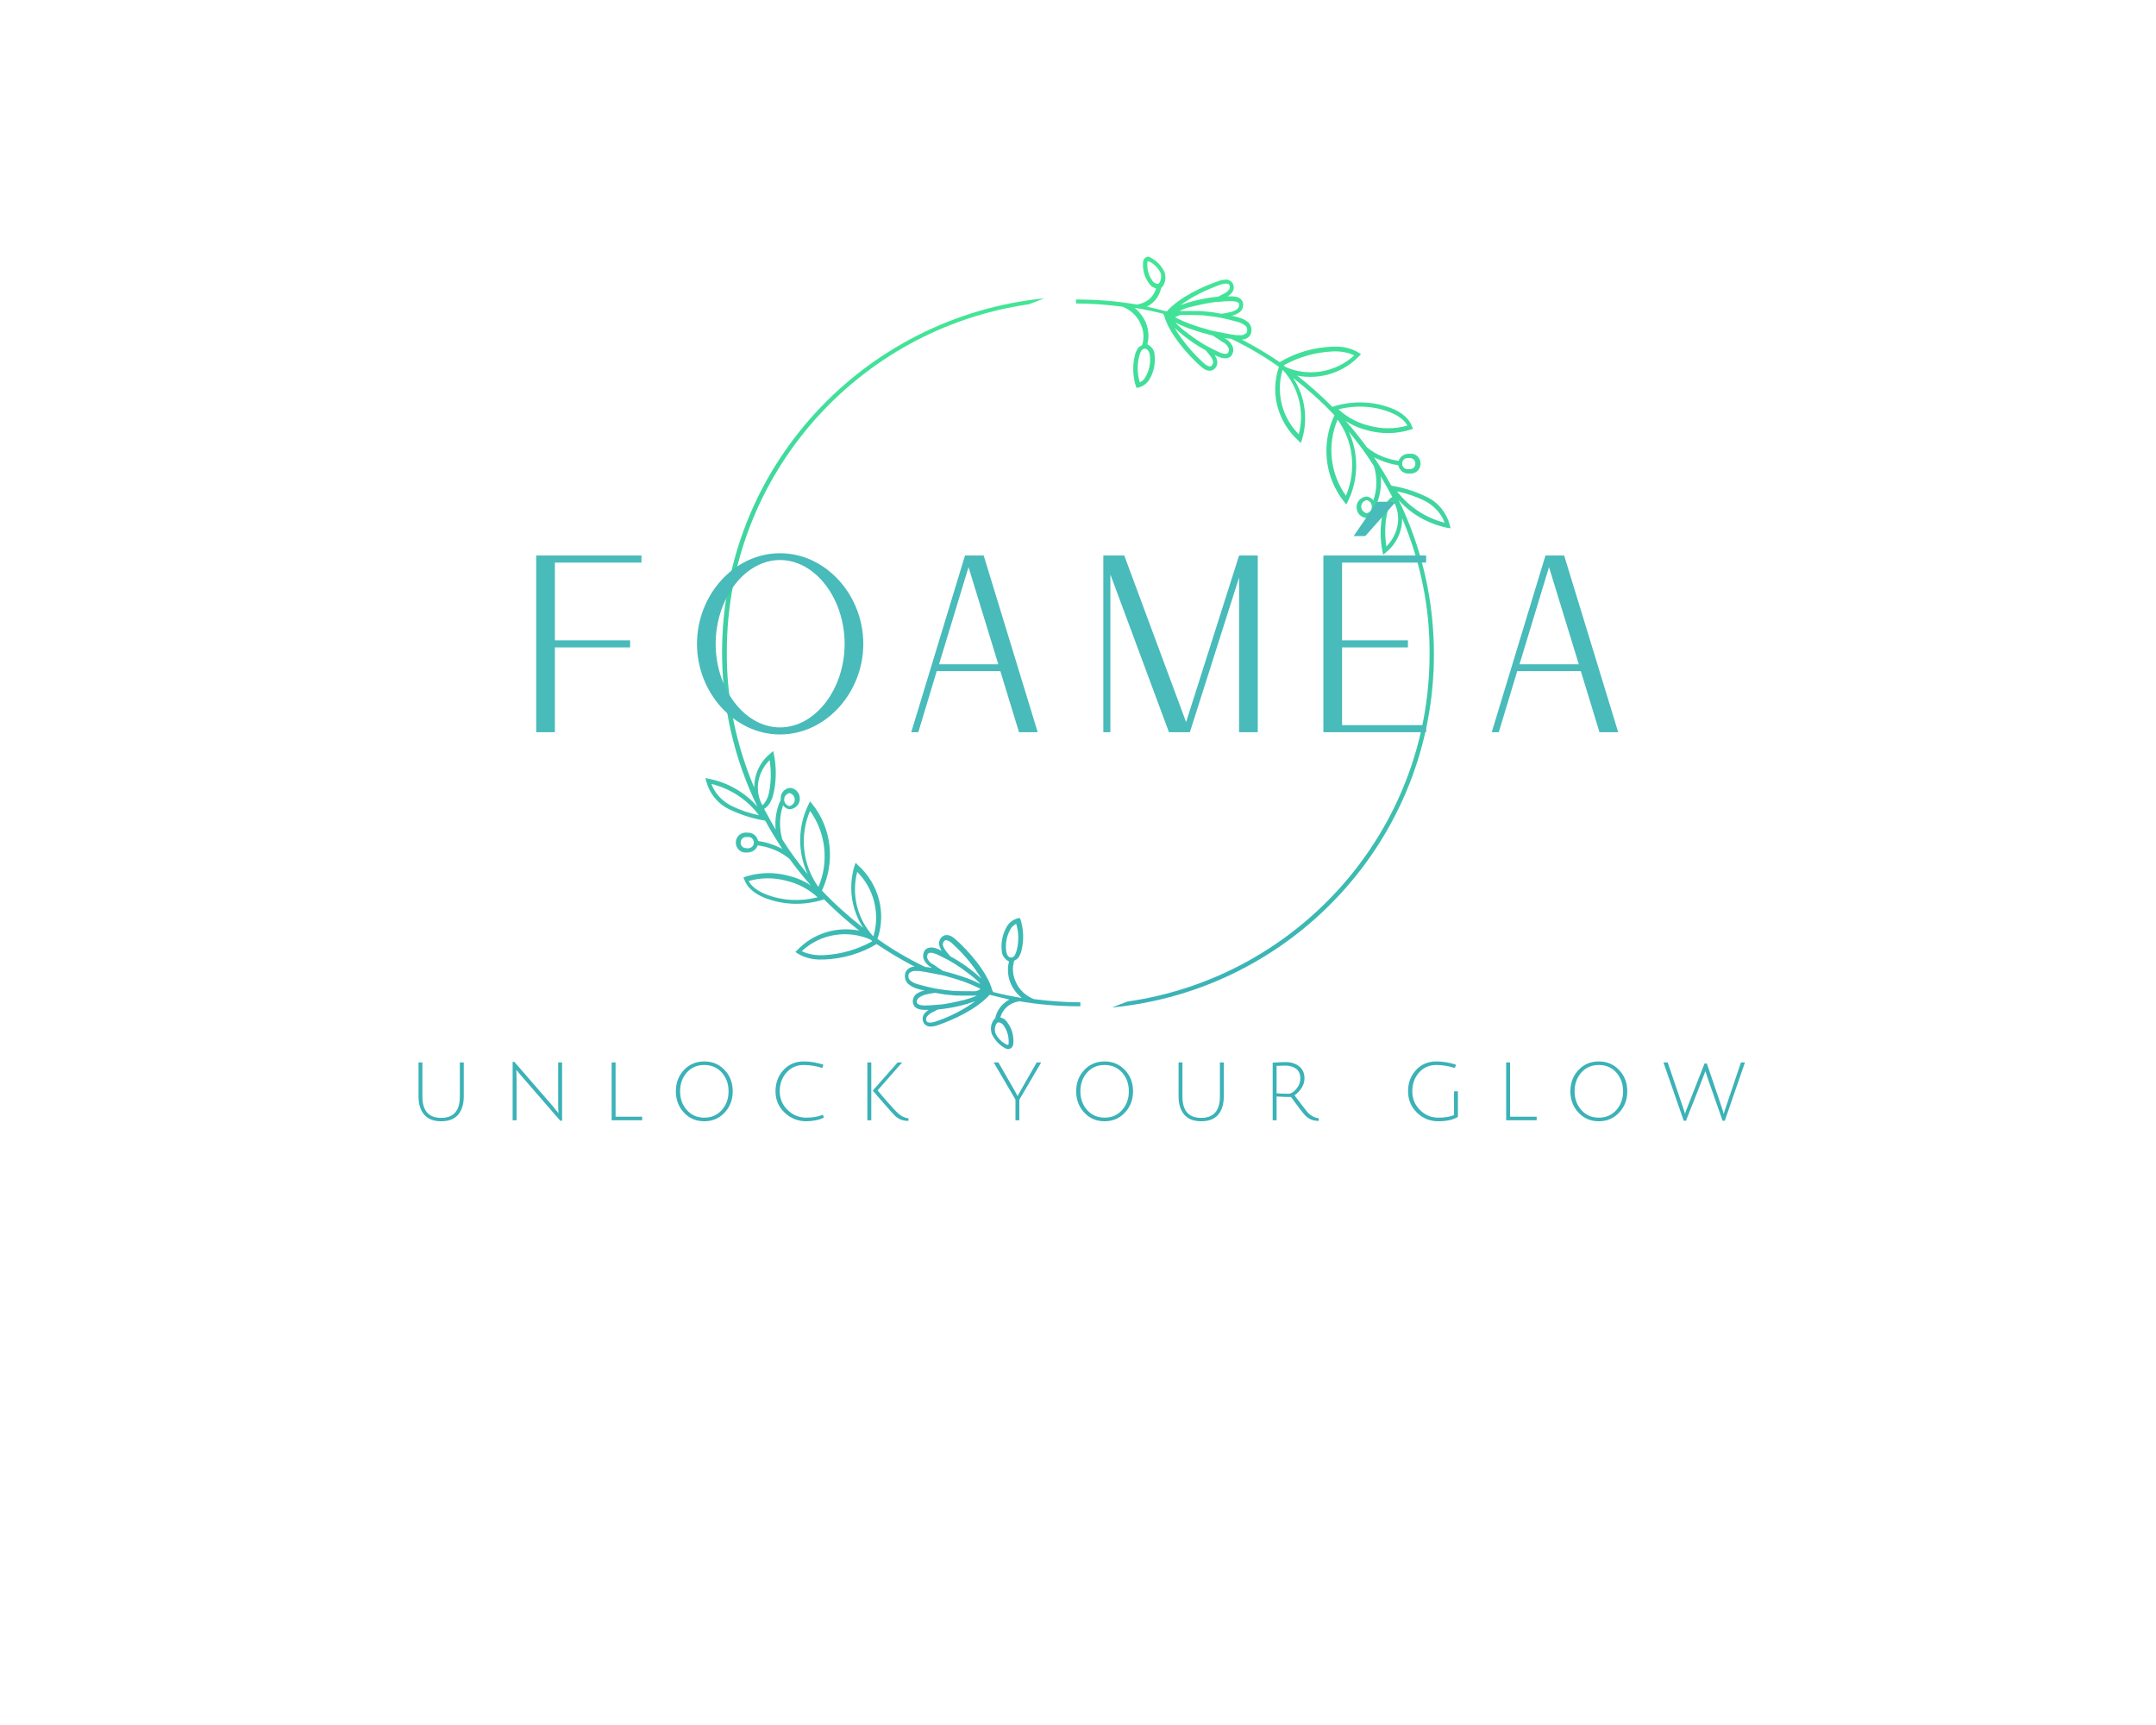 <svg xml:space="preserve" viewBox="0 0 1280 1024" height="1024" width="1280" version="1.1" xmlns:xlink="http://www.w3.org/1999/xlink" xmlns="http://www.w3.org/2000/svg">
<desc>Created with Fabric.js 5.3.0</desc>
<defs>
</defs>
<g id="background-logo" transform="matrix(1 0 0 1 640 512)">
<rect height="1024" width="1280" ry="0" rx="0" y="-512" x="-640" paint-order="stroke" style="stroke: none; stroke-width: 0; stroke-dasharray: none; stroke-linecap: butt; stroke-dashoffset: 0; stroke-linejoin: miter; stroke-miterlimit: 4; fill: rgb(255,255,255); fill-opacity: 0; fill-rule: nonzero; opacity: 1;"></rect>
</g>
<g id="logo-logo" transform="matrix(2.149 0 0 2.149 640 387.577)">
<g paint-order="stroke" style="">
		<g transform="matrix(1.095 0 0 1.095 0 0)">
<g paint-order="stroke" style="">
		<g transform="matrix(1 0 0 1 -46.7 5.25)">
<linearGradient y2="189" x2="0" y1="0" x1="0" gradientTransform="matrix(1 0 0 1 0 10.5)" gradientUnits="userSpaceOnUse" id="SVGID_60330_143917">
<stop style="stop-color:rgb(66,230,149);stop-opacity: 1" offset="0%"></stop>
<stop style="stop-color:rgb(59,178,184);stop-opacity: 1" offset="100%"></stop>
</linearGradient>
<path stroke-linecap="round" d="M 0.8 131.7 L 0 131.5 L 0.2 132.3 C 1 135.4 3.1 138 6 139.4 C 8.7 140.7 11.7 141.7 14.7 142.2 L 15.1 142.3 C 16.4 144.7 17.9 147.1 19.4 149.4 C 17.5 148.4 15.4 147.7 13.3 147.4 C 13 146.1 11.9 145.2 10.6 145.3 C 9.2 145.1 7.9 146 7.7 147.4 C 7.5 148.8 8.4 150.1 9.8 150.3 C 10.1 150.3 10.3 150.3 10.6 150.3 C 11.8 150.3 12.8 149.6 13.2 148.5 C 16.1 148.9 18.9 150 21.2 151.9 C 22.9 154.2 24.7 156.5 26.6 158.6 C 24.8 157.4 22.8 156.6 20.7 156.1 C 19.1 155.7 17.5 155.5 15.9 155.5 C 13.9 155.5 12 155.8 10.1 156.4 L 9.6 156.6 L 9.8 157.1 C 10.5 159.1 12.3 160.7 15.1 161.8 C 19.8 163.6 24.9 163.7 29.7 162.2 L 29.9 162.1 C 32.7 164.9 35.7 167.6 38.8 170 C 33.1 168.9 27.2 170.7 23.2 174.9 L 22.7 175.4 L 23.3 175.8 C 25.1 176.9 27.3 177.4 29.4 177.3 L 30 177.3 C 34.7 177.1 39.2 175.8 43.2 173.4 C 46.3 175.5 49.5 177.4 52.8 179.1 C 51.9 179.1 51.1 179.5 50.6 180.3 C 50.1 181.3 50.3 182.6 51.1 183.4 C 51.8 184 52.7 184.5 53.6 184.7 C 54.1 184.9 54.7 185 55.3 185.1 C 54.6 185.2 53.8 185.6 53.2 186 C 52.4 186.6 52.1 187.8 52.5 188.7 C 52.9 189.6 53.9 190 55.3 190 L 55.6 190 L 56.3 190 C 55.9 190.3 55.5 190.6 55.2 191 C 54.6 191.8 54.7 192.9 55.3 193.6 C 55.7 194 56.3 194.3 56.9 194.2 C 57.4 194.2 58 194.1 58.5 193.9 L 58.5 193.9 C 62.7 192.5 68.6 189.7 71.7 186.2 L 71.7 186.2 C 73.4 186.6 75 187 76.7 187.4 C 74.8 188.4 73.5 190.1 73.1 192.2 L 72.9 192.3 C 72 193.4 71.8 194.9 72.3 196.2 C 72.9 197.4 73.8 198.5 75 199.3 C 75.3 199.5 75.6 199.7 75.9 199.8 C 76 199.8 76.2 199.9 76.3 199.9 C 76.6 199.9 76.9 199.8 77.2 199.6 C 77.5 199.3 77.7 198.8 77.7 198.4 C 77.8 196.7 77.4 194.9 76.4 193.5 C 76.1 193 75.7 192.5 75.2 192.2 C 74.9 192.1 74.7 192 74.4 191.9 C 75 189.8 76.7 188.3 78.9 187.9 C 79 187.9 79 187.9 79.1 187.8 C 84.2 188.7 89.4 189.1 94.6 189.1 L 94.6 188.1 C 90.7 188.1 86.9 187.8 83 187.3 L 82.9 187.3 C 80.8 186.5 79 184.8 78.2 182.7 C 77.5 181.1 77.4 179.3 77.9 177.6 C 78.3 177.4 78.7 177.2 79 176.8 C 79.3 176.3 79.6 175.7 79.7 175.2 C 80.4 172.6 80.3 169.8 79.5 167.2 L 79.3 166.8 L 78.8 166.9 C 77.7 167.2 76.7 167.9 76.1 168.9 C 74.9 170.9 74.5 173.2 74.8 175.4 C 74.9 176.4 75.6 177.3 76.6 177.8 C 76.1 179.6 76.3 181.6 77 183.3 C 77.6 184.7 78.6 186 79.8 187 C 77.4 186.6 74.9 186.1 72.6 185.5 L 72.4 185.1 L 72.3 184.9 C 72.3 184.9 72.3 184.9 72.3 184.8 C 71 180.4 66.5 175.2 63.1 172.2 C 62 171.2 61 170.9 60.1 171.3 C 59.2 171.8 58.8 172.7 59 173.7 C 59.1 174.2 59.3 174.6 59.6 175.1 L 59 174.8 L 59 174.8 C 57.5 174.1 56.4 174.1 55.6 174.7 C 54.9 175.4 54.7 176.6 55.2 177.5 C 55.6 178.2 56.2 178.9 57 179.3 L 57.1 179.4 C 56.6 179.3 56 179.2 55.5 179.2 C 51.3 177.2 47.2 174.8 43.4 172.1 C 45.7 165.5 43.7 158.2 38.5 153.5 L 37.9 152.9 L 37.6 153.7 C 36 159 36.8 164.7 39.8 169.3 C 36.1 166.4 32.6 163.3 29.4 159.9 C 32.8 152.7 31.9 144.2 26.9 138 L 26.4 137.4 L 26 138.2 C 23.3 143.7 23.2 150.2 25.8 155.8 C 23.5 153 21.3 150.1 19.4 147 C 18.6 144.2 18.6 141.2 19.6 138.4 C 20 139 20.7 139.4 21.4 139.4 C 22.9 139.2 24 137.9 23.8 136.4 C 23.7 135.1 22.6 134.1 21.4 134 C 20 134.1 18.9 135.3 19 136.7 C 19 136.8 19 136.9 19 137 C 17.9 139.3 17.5 141.9 17.7 144.5 C 16.7 142.8 15.8 141.1 14.8 139.3 C 16.4 138.4 17 136.4 17.3 134.9 C 17.9 131.8 17.9 128.7 17.3 125.6 L 17.1 124.7 L 16.4 125.3 C 14.4 126.9 13 129.2 12.5 131.8 C 12.4 132.5 12.3 133.2 12.3 133.9 C 7.7 123 5.3 111.4 5.4 99.6 C 5.4 55.1 38.5 18.2 81.6 12 L 84 11.1 C 84.5 10.9 85 10.7 85.5 10.5 C 39.8 15.1 4.2 53.3 4.2 99.8 C 4.2 113.3 7.2 126.6 13.1 138.7 C 9.9 135.1 5.6 132.6 0.8 131.7 z M 10.5 149.2 C 9.7 149.3 9 148.8 8.9 148 C 8.8 147.2 9.3 146.5 10.1 146.4 C 10.3 146.4 10.4 146.4 10.6 146.4 C 11.4 146.3 12.1 146.8 12.2 147.6 C 12.3 148.4 11.8 149.1 11 149.2 C 10.8 149.3 10.6 149.3 10.5 149.2 z M 74.5 193.3 C 74.9 193.5 75.2 193.8 75.4 194.2 C 76.2 195.4 76.6 196.9 76.5 198.4 C 76.5 198.7 76.5 198.8 76.4 198.8 C 76.3 198.8 76.2 198.8 76.1 198.8 C 75.9 198.7 75.7 198.6 75.5 198.5 C 74.5 197.9 73.7 197 73.2 196 C 72.9 195.1 73 194.1 73.5 193.4 C 73.6 193.2 73.9 193 74.5 193.3 L 74.5 193.3 z M 75.9 175.3 L 75.9 175.3 C 75.6 173.3 76 171.3 77 169.6 C 77.3 169 77.8 168.6 78.4 168.3 C 79.1 170.5 79.1 172.9 78.5 175.1 C 78.4 175.5 78.2 176 78 176.3 C 77.8 176.6 77.5 176.8 77.1 176.8 C 76.4 176.8 76 176 75.9 175.3 L 75.9 175.3 z M 57.9 193 C 56.9 193.3 56.3 193.3 55.9 193 C 55.6 192.6 55.6 192.1 55.9 191.7 C 56.3 191.2 56.8 190.8 57.3 190.6 C 57.8 190.4 58.2 190.1 58.7 189.9 C 61.9 189.6 65.1 188.9 68.1 187.8 C 65.1 190 61.6 191.8 57.9 193 z M 65.3 187.5 C 64.8 187.6 64.3 187.7 64 187.8 C 62.8 188.1 61.6 188.3 60.5 188.5 C 59.8 188.6 59.2 188.7 58.6 188.7 C 57.5 188.8 56.5 188.9 55.5 188.9 C 54.3 188.9 53.7 188.7 53.4 188.3 C 53.2 187.8 53.4 187.3 53.9 186.9 C 54.5 186.5 55.1 186.2 55.8 186.1 C 56.5 185.9 57.3 185.8 58 185.7 C 59.4 186 60.8 186.2 62.3 186.3 C 62.8 186.4 63.7 186.4 64.8 186.4 L 68.5 186.4 C 67.4 186.9 66.3 187.2 65.3 187.5 L 65.3 187.5 z M 60.4 172.5 C 60.5 172.5 60.6 172.4 60.7 172.4 C 61.3 172.5 61.8 172.8 62.2 173.2 L 62.2 173.2 C 65.1 175.8 67.6 178.8 69.6 182.1 C 67.2 179.9 64.6 178 61.8 176.5 C 61.5 176.1 61.1 175.7 60.8 175.3 C 60.4 174.8 60.1 174.3 59.9 173.7 C 59.9 173.2 60 172.8 60.4 172.5 L 60.4 172.5 z M 56.1 177.2 C 55.8 176.7 55.9 176.2 56.2 175.8 C 56.4 175.6 56.6 175.6 56.9 175.6 C 57.4 175.6 57.9 175.8 58.4 176 L 58.4 176 C 59.3 176.4 60.2 176.9 61.2 177.4 C 61.7 177.7 62.3 178 62.9 178.4 C 63.9 179 64.9 179.7 65.8 180.4 C 66.1 180.6 66.5 180.9 67 181.3 C 67.9 182 68.7 182.7 69.4 183.5 C 69 183.3 68.6 183.1 68.2 182.9 C 67.5 182.6 66.8 182.3 66 182 C 64 181.3 62 180.7 60 180.2 C 59.2 179.7 58.4 179.2 57.6 178.6 C 56.9 178.3 56.4 177.8 56.1 177.2 L 56.1 177.2 z M 67.9 185.3 C 67.5 185.3 63.2 185.3 62.3 185.2 C 61.4 185.1 60.7 185 59.8 184.9 C 59.2 184.8 58.5 184.7 57.9 184.6 C 56.5 184.3 55.2 184 53.8 183.6 C 53 183.4 52.3 183.1 51.7 182.6 C 51.2 182.2 51.1 181.5 51.3 180.9 C 51.7 180.4 52.4 180.1 53.1 180.2 C 53.4 180.2 53.6 180.2 53.9 180.2 L 55.3 180.4 L 59.5 181.2 C 60.1 181.3 60.8 181.5 61.4 181.7 C 64 182.4 66.6 183.3 69 184.5 L 69.4 184.7 C 69 185.1 68.4 185.3 67.9 185.3 L 67.9 185.3 z M 38.3 155.2 C 42.5 159.4 44.1 165.6 42.4 171.4 L 42.3 171.4 C 38.3 167 36.8 160.9 38.3 155.2 z M 41.7 172.3 L 42.1 172.7 C 38.3 174.8 34.1 176 29.8 176.2 C 27.9 176.3 26 176 24.3 175.2 C 29 170.8 35.9 169.7 41.7 172.3 L 41.7 172.3 z M 15.4 160.9 C 13.8 160.3 11.8 159.2 10.9 157.5 C 14 156.6 17.2 156.6 20.3 157.4 C 23.3 158.1 26 159.5 28.3 161.6 C 24 162.7 19.5 162.5 15.4 160.9 z M 26.4 139.8 C 30.4 145.4 31.2 152.7 28.5 159 C 24.5 153.4 23.7 146.1 26.4 139.8 z M 21.2 135.3 C 22.1 135.5 22.7 136.4 22.5 137.3 C 22.4 137.9 21.9 138.4 21.2 138.6 C 20.3 138.4 19.7 137.5 19.9 136.6 C 20 136 20.5 135.5 21.2 135.3 z M 13.4 132.2 C 13.8 130.2 14.8 128.4 16.2 127 C 16.6 129.6 16.6 132.3 16.1 134.9 C 15.9 136.2 15.3 137.5 14.4 138.4 C 13.3 136.5 13 134.3 13.4 132.2 z M 13.5 140.9 C 11.1 140.4 8.7 139.6 6.5 138.5 C 4.2 137.3 2.4 135.4 1.5 133 C 6.3 134.2 10.5 136.9 13.5 140.9 z" transform="translate(-47.3, -105.2)" paint-order="stroke" style="stroke: none; stroke-width: 1; stroke-dasharray: none; stroke-linecap: butt; stroke-dashoffset: 0; stroke-linejoin: miter; stroke-miterlimit: 4; fill: url(#SVGID_60330_143917); fill-rule: nonzero; opacity: 1;"></path>
</g>
		<g transform="matrix(1 0 0 1 46.75 -5.25)">
<linearGradient y2="189" x2="0" y1="0" x1="0" gradientTransform="matrix(1 0 0 1 93.5 0)" gradientUnits="userSpaceOnUse" id="SVGID_60330_143918">
<stop style="stop-color:rgb(66,230,149);stop-opacity: 1" offset="0%"></stop>
<stop style="stop-color:rgb(59,178,184);stop-opacity: 1" offset="100%"></stop>
</linearGradient>
<path stroke-linecap="round" d="M 187.2 68.4 L 188 68.5 L 187.8 67.7 C 187 64.6 184.9 62 182 60.6 C 179.3 59.3 176.3 58.3 173.3 57.8 L 173 57.7 C 171.7 55.3 170.2 52.9 168.7 50.6 C 170.6 51.6 172.7 52.3 174.8 52.6 C 175.1 53.9 176.2 54.8 177.5 54.7 C 178.9 54.9 180.2 54 180.4 52.6 C 180.6 51.2 179.7 49.9 178.3 49.7 C 178 49.7 177.8 49.7 177.5 49.7 C 176.3 49.7 175.3 50.4 174.9 51.5 C 172 51.1 169.2 50 166.9 48.1 C 165.2 45.8 163.4 43.5 161.5 41.4 C 163.3 42.6 165.3 43.4 167.4 43.9 C 169 44.3 170.6 44.5 172.2 44.5 C 174.2 44.5 176.1 44.2 178 43.6 L 178.5 43.4 L 178.3 42.9 C 177.6 40.9 175.8 39.3 173 38.2 C 168.3 36.4 163.2 36.3 158.4 37.8 L 158.2 37.9 C 155.4 35.1 152.4 32.4 149.3 30 C 155 31.1 160.9 29.3 164.9 25.1 L 165.4 24.6 L 164.8 24.2 C 163 23.1 160.8 22.6 158.7 22.7 L 158.1 22.7 C 153.4 22.9 148.9 24.2 144.9 26.6 C 141.8 24.5 138.6 22.6 135.3 20.9 C 136.2 20.9 137 20.5 137.5 19.7 C 138 18.7 137.8 17.4 137 16.6 C 136.3 16 135.4 15.5 134.4 15.3 C 133.8 15.1 133.3 15 132.7 14.9 C 133.4 14.8 134.2 14.4 134.8 14 C 135.6 13.4 135.9 12.2 135.5 11.3 C 135.1 10.4 134.1 10 132.7 10 L 132.4 10 L 131.8 10 C 132.2 9.7 132.6 9.4 132.9 9 C 133.5 8.2 133.4 7.1 132.8 6.4 C 132.4 6 131.8 5.7 131.2 5.8 C 130.7 5.8 130.1 5.9 129.6 6.1 L 129.6 6.1 C 125.4 7.5 119.5 10.3 116.4 13.8 L 116.4 13.8 C 114.7 13.4 113.1 13 111.4 12.6 C 113.3 11.6 114.6 9.9 115 7.8 L 115.2 7.7 C 116.1 6.6 116.3 5.1 115.8 3.8 C 115.2 2.6 114.3 1.5 113.1 0.7 C 112.8 0.5 112.5 0.3 112.2 0.2 C 112.1 0 112 0 111.8 0 C 111.5 0 111.2 0.1 110.9 0.3 C 110.6 0.6 110.4 1.1 110.4 1.5 C 110.3 3.2 110.7 5 111.7 6.4 C 112 6.9 112.4 7.4 112.9 7.7 C 113.2 7.8 113.4 7.9 113.7 8 C 113.1 10.1 111.4 11.6 109.2 12 C 109.1 12 109.1 12 109 12.1 C 103.9 11.2 98.7 10.8 93.5 10.8 L 93.5 11.8 C 97.4 11.8 101.2 12.1 105.1 12.6 L 105.2 12.6 C 107.3 13.4 109.1 15.1 109.9 17.2 C 110.6 18.8 110.7 20.6 110.2 22.3 C 109.8 22.5 109.4 22.7 109.1 23.1 C 108.8 23.6 108.5 24.2 108.4 24.7 C 107.7 27.3 107.8 30.1 108.6 32.7 L 108.8 33.1 L 109.3 33 C 110.4 32.7 111.4 32 112 31 C 113.2 29 113.6 26.7 113.3 24.5 C 113.2 23.5 112.5 22.6 111.5 22.1 C 112 20.3 111.8 18.3 111.1 16.6 C 110.5 15.2 109.5 13.9 108.3 12.9 C 110.7 13.3 113.2 13.8 115.5 14.4 L 115.7 14.8 L 115.8 15 C 115.8 15 115.8 15 115.8 15.1 C 117.1 19.5 121.6 24.7 125 27.7 C 126.1 28.7 127.1 29 128 28.6 C 128.9 28.1 129.3 27.2 129.1 26.2 C 129 25.7 128.8 25.3 128.5 24.8 L 129.1 25.1 L 129.1 25.1 C 130.6 25.8 131.7 25.8 132.5 25.2 C 133.2 24.5 133.4 23.3 132.9 22.4 C 132.5 21.7 131.9 21 131.1 20.6 L 131 20.5 C 131.5 20.6 132.1 20.7 132.6 20.7 C 136.8 22.7 140.9 25.1 144.7 27.8 C 142.4 34.4 144.4 41.7 149.6 46.4 L 150.2 47 L 150.5 46.2 C 152.1 40.9 151.3 35.2 148.3 30.6 C 152 33.5 155.5 36.6 158.7 40 C 155.3 47.2 156.2 55.7 161.2 61.9 L 161.7 62.5 L 162.1 61.7 C 164.8 56.2 164.9 49.7 162.3 44.1 C 164.6 46.9 166.8 49.8 168.7 52.9 C 169.5 55.7 169.5 58.7 168.5 61.5 C 168.1 60.9 167.4 60.5 166.7 60.5 C 165.2 60.7 164.1 62 164.3 63.5 C 164.4 64.8 165.5 65.8 166.7 65.9 C 168.1 65.8 169.2 64.6 169.1 63.2 C 169.1 63.1 169.1 63 169.1 62.9 C 170.2 60.6 170.6 58 170.4 55.4 C 171.4 57.1 172.3 58.8 173.3 60.6 C 171.7 61.5 171.1 63.5 170.8 65 C 170.2 68.1 170.2 71.2 170.8 74.3 L 171 75.2 L 171.7 74.6 C 173.7 73 175.1 70.7 175.6 68.1 C 175.7 67.4 175.8 66.7 175.8 66 C 180.4 76.9 182.8 88.5 182.7 100.3 C 182.7 144.8 149.6 181.7 106.5 187.9 L 104.1 188.8 C 103.6 189 103.1 189.2 102.6 189.4 C 148.2 185 183.8 146.8 183.8 100.3 C 183.8 86.8 180.8 73.5 174.9 61.4 C 178.1 65 182.4 67.4 187.2 68.4 z M 177.5 50.8 C 178.3 50.7 179 51.2 179.1 52 C 179.2 52.8 178.7 53.5 177.9 53.6 C 177.7 53.6 177.6 53.6 177.4 53.6 C 176.6 53.7 175.9 53.2 175.8 52.4 C 175.7 51.6 176.2 50.9 177 50.8 C 177.2 50.8 177.4 50.8 177.5 50.8 z M 113.5 6.7 C 113.1 6.5 112.8 6.2 112.6 5.8 C 111.8 4.6 111.4 3.1 111.5 1.6 C 111.5 1.3 111.5 1.2 111.6 1.2 C 111.7 1.2 111.8 1.2 111.9 1.2 C 112.1 1.3 112.3 1.4 112.5 1.5 C 113.5 2.1 114.3 3 114.8 4 C 115.1 4.9 115 5.9 114.5 6.6 C 114.4 6.8 114.1 7 113.5 6.7 L 113.5 6.7 z M 112.1 24.7 L 112.1 24.7 C 112.4 26.7 112 28.7 111 30.4 C 110.7 31 110.2 31.4 109.6 31.7 C 108.9 29.5 108.9 27.1 109.5 24.9 C 109.6 24.5 109.8 24 110 23.7 C 110.2 23.4 110.5 23.2 110.9 23.2 C 111.6 23.3 112 24 112.1 24.7 L 112.1 24.7 z M 130.1 7 C 131.1 6.7 131.7 6.7 132.1 7 C 132.4 7.4 132.4 7.9 132.1 8.3 C 131.7 8.8 131.2 9.2 130.7 9.4 C 130.2 9.6 129.8 9.9 129.3 10.1 C 126.1 10.4 122.9 11.1 119.9 12.2 C 122.9 10 126.4 8.3 130.1 7 z M 122.7 12.6 C 123.2 12.5 123.7 12.4 124 12.3 C 125.2 12 126.4 11.8 127.5 11.6 C 128.2 11.5 128.8 11.4 129.4 11.4 C 130.5 11.3 131.5 11.2 132.5 11.2 C 133.7 11.2 134.4 11.4 134.6 11.8 C 134.8 12.3 134.6 12.8 134.2 13.2 C 133.6 13.6 133 13.9 132.3 14 C 131.6 14.2 130.9 14.3 130.1 14.4 C 128.7 14.1 127.3 13.9 125.8 13.8 C 125.3 13.7 124.4 13.7 123.3 13.7 L 119.6 13.7 C 120.6 13.2 121.7 12.8 122.7 12.6 L 122.7 12.6 z M 127.6 27.6 C 127.5 27.6 127.4 27.7 127.3 27.7 C 126.7 27.6 126.2 27.3 125.8 26.9 L 125.8 26.9 C 122.9 24.3 120.4 21.3 118.4 18 C 120.8 20.2 123.4 22.1 126.2 23.6 C 126.5 24 126.9 24.4 127.2 24.8 C 127.6 25.3 127.9 25.8 128.1 26.4 C 128.1 26.8 128 27.3 127.6 27.6 L 127.6 27.6 z M 131.9 22.9 C 132.2 23.4 132.1 23.9 131.8 24.3 C 131.6 24.5 131.4 24.5 131.1 24.5 C 130.6 24.5 130.1 24.3 129.6 24.1 L 129.6 24.1 C 128.7 23.7 127.8 23.2 126.8 22.7 C 126.2 22.4 125.7 22.1 125.1 21.7 C 124.1 21.1 123.1 20.4 122.2 19.7 C 121.9 19.5 121.5 19.2 121 18.8 C 120.1 18.1 119.3 17.4 118.6 16.6 C 119 16.8 119.4 17 119.8 17.2 C 120.5 17.5 121.2 17.8 122 18.1 C 124 18.8 126 19.4 128 19.9 C 128.8 20.4 129.6 20.9 130.4 21.5 C 131.1 21.8 131.6 22.3 131.9 22.9 L 131.9 22.9 z M 120.1 14.7 C 120.5 14.7 124.8 14.7 125.7 14.8 C 126.6 14.9 127.3 15 128.1 15.1 C 128.7 15.2 129.4 15.3 130 15.4 C 131.4 15.7 132.7 16 134.1 16.4 C 134.9 16.6 135.6 16.9 136.2 17.4 C 136.7 17.8 136.8 18.5 136.6 19.1 C 136.2 19.6 135.5 19.9 134.8 19.8 C 134.5 19.8 134.3 19.8 134 19.8 L 132.6 19.6 L 128.4 18.8 C 127.8 18.7 127.1 18.5 126.5 18.3 C 123.9 17.6 121.3 16.7 118.9 15.5 L 118.5 15.3 C 119 15 119.6 14.7 120.1 14.7 L 120.1 14.7 z M 149.7 44.8 C 145.5 40.6 143.9 34.4 145.6 28.6 L 145.7 28.6 C 149.7 33 151.2 39.1 149.7 44.8 z M 146.3 27.8 L 145.9 27.4 C 149.7 25.3 153.9 24.1 158.2 23.9 C 160.1 23.8 162 24.1 163.7 24.9 C 159 29.2 152.1 30.4 146.3 27.8 L 146.3 27.8 z M 172.6 39.2 C 174.2 39.8 176.2 40.9 177.1 42.6 C 174 43.5 170.8 43.5 167.7 42.7 C 164.7 42 162 40.6 159.7 38.5 C 164 37.4 168.5 37.6 172.6 39.2 z M 161.6 60.3 C 157.6 54.7 156.8 47.4 159.5 41.1 C 163.5 46.6 164.3 53.9 161.6 60.3 z M 166.8 64.7 C 165.9 64.5 165.3 63.6 165.5 62.7 C 165.6 62.1 166.1 61.6 166.8 61.4 C 167.7 61.6 168.3 62.5 168.1 63.4 C 168 64.1 167.5 64.6 166.8 64.7 z M 174.6 67.9 C 174.2 69.9 173.2 71.7 171.8 73.1 C 171.4 70.5 171.4 67.8 171.9 65.2 C 172.1 63.9 172.7 62.6 173.6 61.7 C 174.7 63.6 175 65.8 174.6 67.9 z M 174.5 59.2 C 176.9 59.7 179.3 60.5 181.5 61.6 C 183.8 62.8 185.6 64.7 186.5 67.1 C 181.7 65.9 177.5 63.1 174.5 59.2 z" transform="translate(-140.75, -94.7)" paint-order="stroke" style="stroke: none; stroke-width: 1; stroke-dasharray: none; stroke-linecap: butt; stroke-dashoffset: 0; stroke-linejoin: miter; stroke-miterlimit: 4; fill: url(#SVGID_60330_143918); fill-rule: nonzero; opacity: 1;"></path>
</g>
</g>
</g>
</g>
</g>
<g id="text-logo" transform="matrix(1.921 0 0 1.921 639.524 366.919)">
<g paint-order="stroke" style="">
		<g id="text-logo-path-0" transform="matrix(1 0 0 1 0 0)">
<path stroke-linecap="round" d="M 2.34 -54.6 L 2.34 0 L 8.11 0 L 8.11 -26.21 L 31.36 -26.21 L 31.36 -28.39 L 8.11 -28.39 L 8.11 -52.42 L 34.87 -52.42 L 34.87 -54.6 Z M 52.03 -27.3 C 52.03 -12.25 63.57 0.7 77.69 0.7 C 91.88 0.7 103.43 -12.25 103.43 -27.3 C 103.43 -42.35 91.88 -55.3 77.69 -55.3 C 63.49 -55.3 52.03 -42.35 52.03 -27.3 Z M 77.69 -53.2 C 88.69 -53.2 97.66 -41.18 97.66 -27.3 C 97.66 -13.42 88.69 -1.48 77.69 -1.48 C 66.69 -1.48 57.8 -13.42 57.8 -27.3 C 57.8 -41.18 66.69 -53.2 77.69 -53.2 Z M 118.25 0 L 120.43 0 L 126.13 -18.88 L 145.78 -18.88 L 151.55 0 L 157.33 0 L 140.63 -54.6 L 134.86 -54.6 Z M 145.16 -20.98 L 126.83 -20.98 L 135.95 -51.01 Z M 184.08 -54.6 L 177.61 -54.6 L 177.61 0 L 179.79 0 L 179.79 -48.75 L 197.89 0 L 204.36 0 L 219.57 -47.81 L 219.57 0 L 225.34 0 L 225.34 -54.6 L 219.57 -54.6 L 203.19 -3.12 Z M 251.39 -2.18 L 251.39 -26.21 L 271.75 -26.21 L 271.75 -28.39 L 251.39 -28.39 L 251.39 -52.42 L 277.37 -52.42 L 277.37 -54.6 L 245.62 -54.6 L 245.62 0 L 277.37 0 L 277.37 -2.18 Z M 262.24 -71.21 L 254.98 -60.61 L 258.57 -60.61 L 268.01 -71.21 Z M 297.65 0 L 299.83 0 L 305.53 -18.88 L 325.18 -18.88 L 330.95 0 L 336.73 0 L 320.03 -54.6 L 314.26 -54.6 Z M 324.56 -20.98 L 306.23 -20.98 L 315.35 -51.01 Z" transform="translate(-169.535, 35.255)" paint-order="stroke" style="stroke: rgb(165,122,175); stroke-width: 0; stroke-dasharray: none; stroke-linecap: butt; stroke-dashoffset: 0; stroke-linejoin: miter; stroke-miterlimit: 4; fill: rgb(72,187,186); fill-rule: nonzero; opacity: 1;"></path>
</g>
</g>
</g>
<g id="tagline-76058886-8c84-4785-9554-4c69d1ca9884-logo" transform="matrix(1.921 0 0 1.921 642.219 647.852)">
<g paint-order="stroke" style="">
		<g id="tagline-76058886-8c84-4785-9554-4c69d1ca9884-logo-path-0" transform="matrix(1 0 0 1 0 0)">
<path stroke-linecap="round" d="M 3.1 -17.87 L 3.1 -7.35 C 3.1 -4.98 3.69 -3.11 4.85 -1.75 C 6.01 -0.38 7.75 0.31 10.11 0.31 C 12.45 0.31 14.2 -0.38 15.36 -1.73 C 16.5 -3.09 17.08 -4.97 17.08 -7.35 L 17.08 -17.87 L 15.87 -17.87 L 15.87 -7.35 C 15.87 -2.94 13.94 -0.74 10.08 -0.74 C 6.23 -0.74 4.3 -2.94 4.3 -7.35 L 4.3 -17.87 Z M 32.19 0 L 33.4 0 L 33.4 -12.9 L 33.35 -15.03 L 33.31 -15.58 C 33.55 -15.26 34.09 -14.62 34.92 -13.67 L 46.92 0.15 L 47.47 0.15 L 47.47 -17.87 L 46.26 -17.87 L 46.26 -4.92 C 46.27 -3.88 46.31 -2.97 46.37 -2.17 C 45.93 -2.75 45.31 -3.5 44.52 -4.46 L 32.74 -18.03 L 32.19 -18.03 Z M 62.79 0 L 72.21 0 L 72.21 -1.1 L 64 -1.1 L 64 -17.87 L 62.79 -17.87 Z M 85.12 -2.38 C 86.78 -0.59 88.88 0.31 91.41 0.31 C 93.94 0.31 96.04 -0.59 97.71 -2.38 C 99.38 -4.16 100.21 -6.36 100.21 -8.96 C 100.21 -11.56 99.38 -13.75 97.71 -15.52 C 96.04 -17.29 93.94 -18.18 91.41 -18.18 C 88.88 -18.18 86.78 -17.29 85.12 -15.52 C 83.46 -13.75 82.63 -11.56 82.63 -8.96 C 82.63 -6.36 83.46 -4.16 85.12 -2.38 Z M 83.94 -8.96 C 83.94 -11.25 84.63 -13.18 86.01 -14.75 C 87.39 -16.3 89.2 -17.08 91.42 -17.08 C 93.63 -17.08 95.44 -16.3 96.83 -14.75 C 98.22 -13.18 98.92 -11.25 98.92 -8.96 C 98.92 -6.65 98.22 -4.72 96.83 -3.16 C 95.44 -1.59 93.64 -0.81 91.43 -0.81 C 89.22 -0.81 87.42 -1.59 86.03 -3.16 C 84.63 -4.72 83.94 -6.65 83.94 -8.96 Z M 116.24 -2.37 C 118.1 -0.59 120.34 0.31 122.94 0.31 C 123.9 0.31 124.9 0.21 125.93 0 C 126.94 -0.21 127.77 -0.49 128.41 -0.85 L 128.03 -1.7 C 126.6 -1.1 124.9 -0.81 122.94 -0.81 C 120.68 -0.81 118.75 -1.6 117.15 -3.2 C 115.54 -4.79 114.73 -6.71 114.73 -8.98 C 114.73 -11.24 115.43 -13.16 116.81 -14.73 C 118.19 -16.3 119.97 -17.08 122.16 -17.08 C 123.99 -17.08 125.9 -16.77 127.91 -16.17 L 128.23 -17.18 C 126.18 -17.85 124.16 -18.18 122.16 -18.18 C 119.6 -18.18 117.52 -17.29 115.88 -15.52 C 114.25 -13.75 113.43 -11.55 113.43 -8.95 C 113.43 -6.34 114.37 -4.14 116.24 -2.37 Z M 141.82 0 L 143.03 0 L 143.03 -17.87 L 141.82 -17.87 Z M 143.5 -9.18 C 144.32 -8.19 145.54 -6.77 147.17 -4.92 C 148.79 -3.05 149.84 -1.89 150.33 -1.42 C 150.8 -0.94 151.38 -0.55 152.02 -0.27 C 152.67 0.02 153.5 0.18 154.5 0.2 L 154.53 -0.6 C 153.99 -0.66 153.49 -0.81 153.02 -1.01 C 152.55 -1.22 152.21 -1.42 151.99 -1.6 C 151.75 -1.77 151.45 -2.03 151.06 -2.38 C 150.67 -2.73 149.81 -3.65 148.48 -5.15 C 147.15 -6.65 145.98 -8.01 144.97 -9.23 L 152.57 -17.87 L 151.17 -17.87 Z M 180.86 -17.87 L 187.59 -6.4 L 187.59 0 L 188.78 0 L 188.78 -6.35 L 195.54 -17.87 L 194.16 -17.87 L 188.96 -8.78 C 188.55 -8.09 188.32 -7.64 188.26 -7.42 C 188.06 -7.82 187.82 -8.29 187.52 -8.83 L 182.32 -17.87 Z M 208.84 -2.38 C 210.5 -0.59 212.6 0.31 215.12 0.31 C 217.65 0.31 219.75 -0.59 221.42 -2.38 C 223.1 -4.16 223.93 -6.36 223.93 -8.96 C 223.93 -11.56 223.1 -13.75 221.42 -15.52 C 219.75 -17.29 217.65 -18.18 215.12 -18.18 C 212.6 -18.18 210.5 -17.29 208.84 -15.52 C 207.18 -13.75 206.35 -11.56 206.35 -8.96 C 206.35 -6.36 207.18 -4.16 208.84 -2.38 Z M 207.65 -8.96 C 207.65 -11.25 208.35 -13.18 209.73 -14.75 C 211.11 -16.3 212.92 -17.08 215.14 -17.08 C 217.35 -17.08 219.15 -16.3 220.54 -14.75 C 221.94 -13.18 222.63 -11.25 222.63 -8.96 C 222.63 -6.65 221.94 -4.72 220.54 -3.16 C 219.15 -1.59 217.36 -0.81 215.15 -0.81 C 212.94 -0.81 211.13 -1.59 209.74 -3.16 C 208.35 -4.72 207.65 -6.65 207.65 -8.96 Z M 238 -17.87 L 238 -7.35 C 238 -4.98 238.58 -3.11 239.74 -1.75 C 240.9 -0.38 242.65 0.31 245 0.31 C 247.35 0.31 249.09 -0.38 250.25 -1.73 C 251.4 -3.09 251.97 -4.97 251.97 -7.35 L 251.97 -17.87 L 250.77 -17.87 L 250.77 -7.35 C 250.77 -2.94 248.84 -0.74 244.98 -0.74 C 241.12 -0.74 239.19 -2.94 239.19 -7.35 L 239.19 -17.87 Z M 267.08 -17.8 L 267.08 0 L 268.29 0 L 268.29 -7.35 C 269.62 -7.25 271.1 -7.2 272.74 -7.2 C 275.02 -4.06 276.46 -2.2 277.03 -1.6 C 277.61 -1 278.2 -0.55 278.84 -0.27 C 279.47 0.02 280.3 0.18 281.32 0.2 L 281.34 -0.6 C 280.06 -0.76 278.9 -1.37 277.89 -2.45 C 277.62 -2.76 277.03 -3.49 276.13 -4.68 C 275.21 -5.85 274.46 -6.86 273.83 -7.7 C 274.63 -8.25 275.34 -8.98 275.97 -9.92 C 276.59 -10.86 276.91 -11.87 276.91 -12.95 C 276.91 -14.55 276.36 -15.78 275.26 -16.66 C 274.16 -17.54 272.76 -17.98 271.06 -17.98 C 270 -17.97 268.67 -17.91 267.08 -17.8 Z M 268.29 -8.33 L 268.29 -16.8 C 269.29 -16.86 270.17 -16.89 270.92 -16.89 C 272.33 -16.89 273.47 -16.56 274.33 -15.92 C 275.19 -15.26 275.62 -14.29 275.62 -13.01 C 275.62 -11.73 275.2 -10.62 274.37 -9.66 C 273.53 -8.69 272.75 -8.2 272.02 -8.2 C 270.87 -8.2 269.62 -8.24 268.29 -8.33 Z M 311.63 -2.39 C 313.43 -0.6 315.64 0.31 318.25 0.31 C 320.85 0.31 322.88 -0.15 324.33 -1.05 L 324.33 -8.95 L 323.13 -8.95 L 323.13 -1.6 C 321.85 -1.07 320.24 -0.81 318.3 -0.81 C 316.05 -0.81 314.15 -1.6 312.59 -3.19 C 311.01 -4.76 310.23 -6.69 310.23 -8.97 C 310.23 -11.24 310.93 -13.16 312.3 -14.73 C 313.68 -16.3 315.47 -17.08 317.65 -17.08 C 319.48 -17.08 321.4 -16.77 323.4 -16.17 L 323.73 -17.18 C 321.68 -17.85 319.65 -18.18 317.65 -18.18 C 315.1 -18.18 313.01 -17.29 311.38 -15.52 C 309.74 -13.75 308.92 -11.56 308.92 -8.97 C 308.92 -6.37 309.83 -4.19 311.63 -2.39 Z M 339.24 0 L 348.67 0 L 348.67 -1.1 L 340.45 -1.1 L 340.45 -17.87 L 339.24 -17.87 Z M 361.58 -2.38 C 363.24 -0.59 365.34 0.31 367.87 0.31 C 370.39 0.31 372.49 -0.59 374.16 -2.38 C 375.84 -4.16 376.67 -6.36 376.67 -8.96 C 376.67 -11.56 375.84 -13.75 374.16 -15.52 C 372.49 -17.29 370.39 -18.18 367.87 -18.18 C 365.34 -18.18 363.24 -17.29 361.58 -15.52 C 359.92 -13.75 359.09 -11.56 359.09 -8.96 C 359.09 -6.36 359.92 -4.16 361.58 -2.38 Z M 360.39 -8.96 C 360.39 -11.25 361.09 -13.18 362.47 -14.75 C 363.85 -16.3 365.66 -17.08 367.88 -17.08 C 370.09 -17.08 371.89 -16.3 373.29 -14.75 C 374.68 -13.18 375.37 -11.25 375.37 -8.96 C 375.37 -6.65 374.68 -4.72 373.29 -3.16 C 371.89 -1.59 370.1 -0.81 367.89 -0.81 C 365.68 -0.81 363.87 -1.59 362.48 -3.16 C 361.09 -4.72 360.39 -6.65 360.39 -8.96 Z M 387.85 -17.87 L 394.12 0.15 L 394.82 0.15 L 400.04 -13.12 C 400.36 -13.9 400.61 -14.6 400.82 -15.2 L 400.85 -15.05 L 400.94 -14.75 C 400.99 -14.64 401.04 -14.49 401.09 -14.33 C 401.19 -13.99 401.36 -13.54 401.49 -13.1 L 406.12 0.15 L 406.81 0.15 L 413.04 -17.87 L 411.8 -17.87 L 407.19 -4.2 C 406.86 -3.26 406.63 -2.5 406.5 -1.95 C 406.38 -2.42 406.14 -3.17 405.79 -4.22 L 401.27 -17.53 L 400.54 -17.53 L 395.36 -4.32 C 394.89 -3.16 394.61 -2.38 394.52 -2 C 394.51 -2.05 394.42 -2.32 394.29 -2.8 C 394.14 -3.27 393.96 -3.82 393.74 -4.42 L 389.16 -17.87 Z" transform="translate(-208.07, 8.935)" paint-order="stroke" style="stroke: none; stroke-width: 0; stroke-dasharray: none; stroke-linecap: butt; stroke-dashoffset: 0; stroke-linejoin: miter; stroke-miterlimit: 4; fill: rgb(59,178,183); fill-rule: nonzero; opacity: 1;"></path>
</g>
</g>
</g>
</svg>